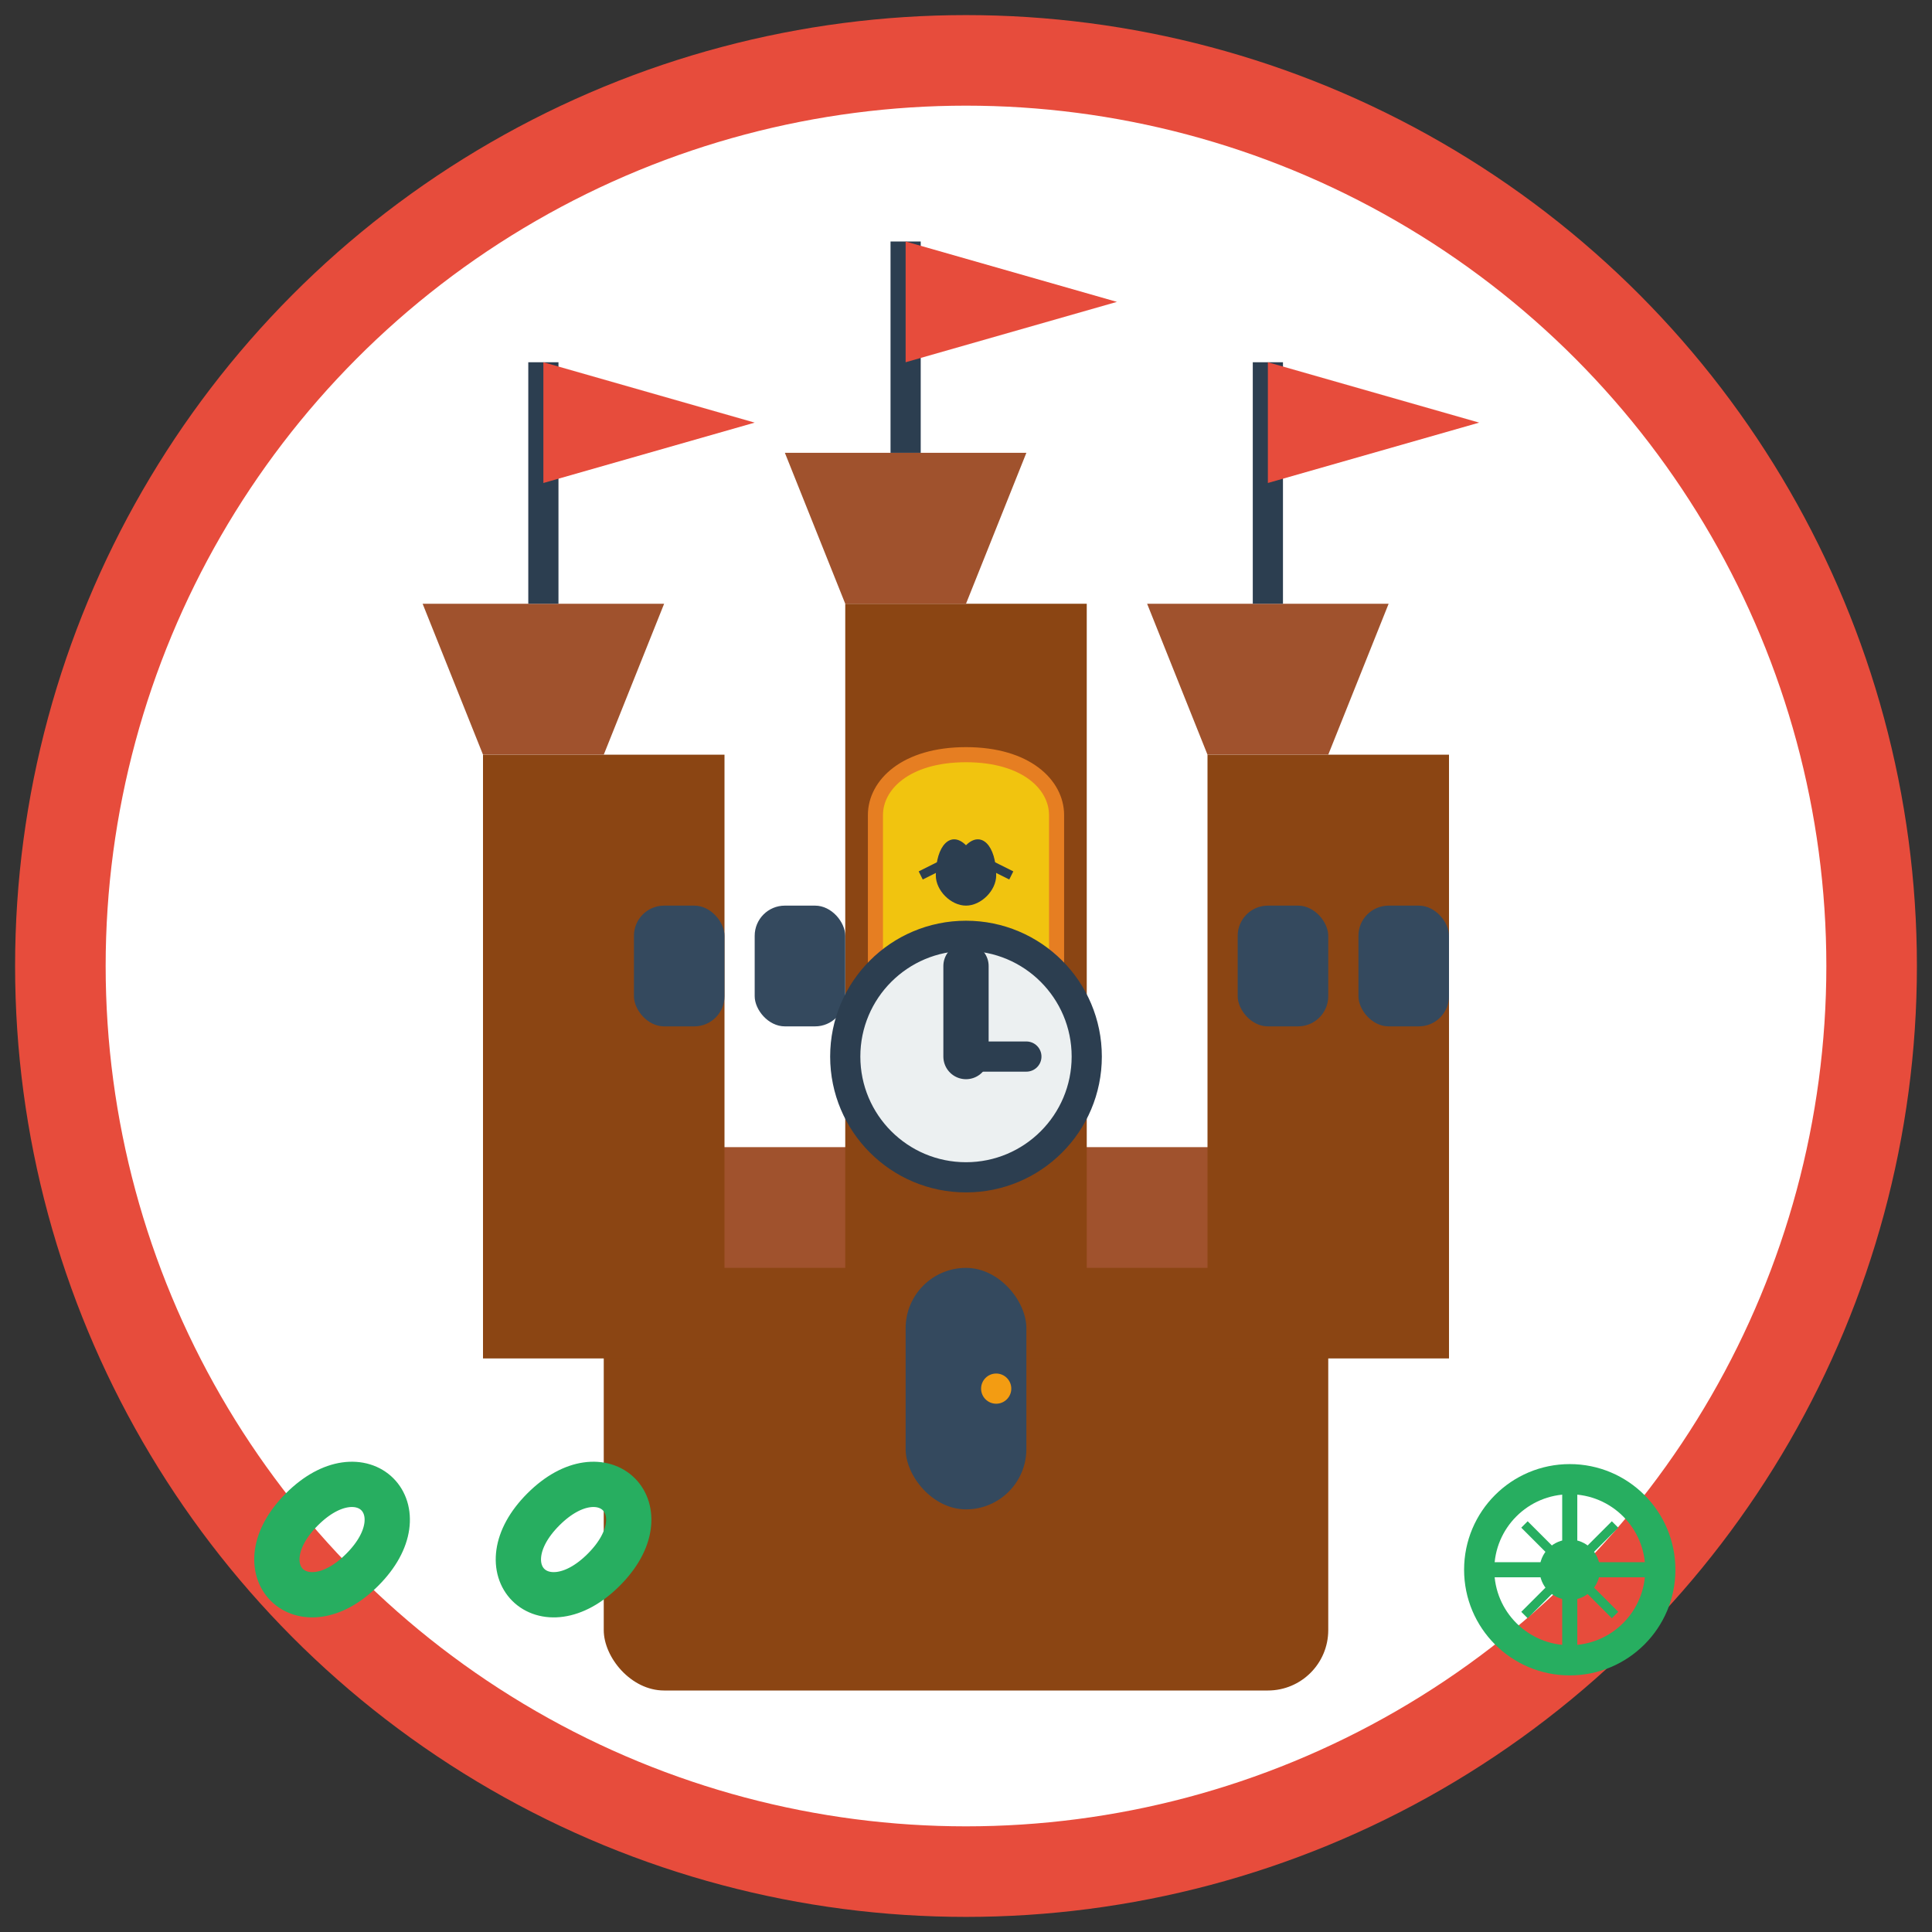 <svg width="64" height="64" viewBox="0 0 64 64" fill="none" xmlns="http://www.w3.org/2000/svg">
  <rect x="0" y="0" width="64" height="64" fill="#333333" stroke="none"/>
  <!-- Background circle -->
  <circle cx="32" cy="32" r="30" fill="#fff" stroke="#e74c3c" stroke-width="3"/>
  
  <!-- Castle/Traditional building base -->
  <rect x="20" y="40" width="24" height="16" fill="#8b4513" rx="2"/>
  <rect x="18" y="38" width="28" height="4" fill="#a0522d" rx="2"/>
  
  <!-- Castle towers -->
  <rect x="16" y="25" width="8" height="20" fill="#8b4513"/>
  <rect x="40" y="25" width="8" height="20" fill="#8b4513"/>
  <rect x="28" y="20" width="8" height="25" fill="#8b4513"/>
  
  <!-- Tower tops -->
  <polygon points="20,25 16,25 14,20 22,20" fill="#a0522d"/>
  <polygon points="44,25 40,25 38,20 46,20" fill="#a0522d"/>
  <polygon points="32,20 28,20 26,15 34,15" fill="#a0522d"/>
  
  <!-- Flags on towers -->
  <line x1="18" y1="20" x2="18" y2="12" stroke="#2c3e50" stroke-width="1"/>
  <polygon points="18,12 18,16 25,14" fill="#e74c3c"/>
  
  <line x1="42" y1="20" x2="42" y2="12" stroke="#2c3e50" stroke-width="1"/>
  <polygon points="42,12 42,16 49,14" fill="#e74c3c"/>
  
  <line x1="30" y1="15" x2="30" y2="8" stroke="#2c3e50" stroke-width="1"/>
  <polygon points="30,8 30,12 37,10" fill="#e74c3c"/>
  
  <!-- Windows -->
  <rect x="21" y="30" width="3" height="4" fill="#34495e" rx="1"/>
  <rect x="25" y="30" width="3" height="4" fill="#34495e" rx="1"/>
  <rect x="41" y="30" width="3" height="4" fill="#34495e" rx="1"/>
  <rect x="45" y="30" width="3" height="4" fill="#34495e" rx="1"/>
  
  <!-- Main door -->
  <rect x="30" y="42" width="4" height="8" fill="#34495e" rx="2"/>
  <circle cx="33" cy="46" r="0.5" fill="#f39c12"/>
  
  <!-- Traditional German coat of arms -->
  <g transform="translate(29, 25)">
    <path d="M3 0 C1 0, 0 1, 0 2 L0 8 C0 10, 3 10, 3 10 C3 10, 6 10, 6 8 L6 2 C6 1, 5 0, 3 0 Z" fill="#f1c40f" stroke="#e67e22" stroke-width="0.5"/>
    <!-- Eagle silhouette -->
    <path d="M3 3 C2.5 2.5, 2 3, 2 4 C2 4.5, 2.5 5, 3 5 C3.5 5, 4 4.5, 4 4 C4 3, 3.5 2.5, 3 3" fill="#2c3e50"/>
    <path d="M1.5 4 L2.5 3.5 M4.5 4 L3.5 3.5" stroke="#2c3e50" stroke-width="0.3"/>
  </g>
  
  <!-- Traditional decorative elements -->
  <g transform="translate(8, 48)">
    <!-- Germanic spiral pattern -->
    <path d="M2 2 C4 0, 6 2, 4 4 C2 6, 0 4, 2 2" stroke="#27ae60" stroke-width="1.5" fill="none"/>
    <path d="M10 2 C12 0, 14 2, 12 4 C10 6, 8 4, 10 2" stroke="#27ae60" stroke-width="1.5" fill="none"/>
  </g>
  
  <g transform="translate(48, 48)">
    <!-- Traditional German rosette -->
    <circle cx="4" cy="4" r="3" stroke="#27ae60" stroke-width="1" fill="none"/>
    <circle cx="4" cy="4" r="1" fill="#27ae60"/>
    <line x1="4" y1="1" x2="4" y2="7" stroke="#27ae60" stroke-width="0.5"/>
    <line x1="1" y1="4" x2="7" y2="4" stroke="#27ae60" stroke-width="0.5"/>
    <line x1="2.5" y1="2.5" x2="5.5" y2="5.5" stroke="#27ae60" stroke-width="0.3"/>
    <line x1="5.5" y1="2.5" x2="2.5" y2="5.5" stroke="#27ae60" stroke-width="0.3"/>
  </g>
  
  <!-- Clock on main building -->
  <circle cx="32" cy="35" r="4" fill="#ecf0f1" stroke="#2c3e50" stroke-width="1"/>
  <circle cx="32" cy="35" r="0.5" fill="#2c3e50"/>
  <line x1="32" y1="35" x2="32" y2="32" stroke="#2c3e50" stroke-width="1.5" stroke-linecap="round"/>
  <line x1="32" y1="35" x2="34" y2="35" stroke="#2c3e50" stroke-width="1" stroke-linecap="round"/>
  
  <!-- Time markers -->
  <circle cx="32" cy="31" r="0.3" fill="#2c3e50"/>
  <circle cx="36" cy="35" r="0.3" fill="#2c3e50"/>
  <circle cx="32" cy="39" r="0.3" fill="#2c3e50"/>
  <circle cx="28" cy="35" r="0.3" fill="#2c3e50"/>
</svg>
